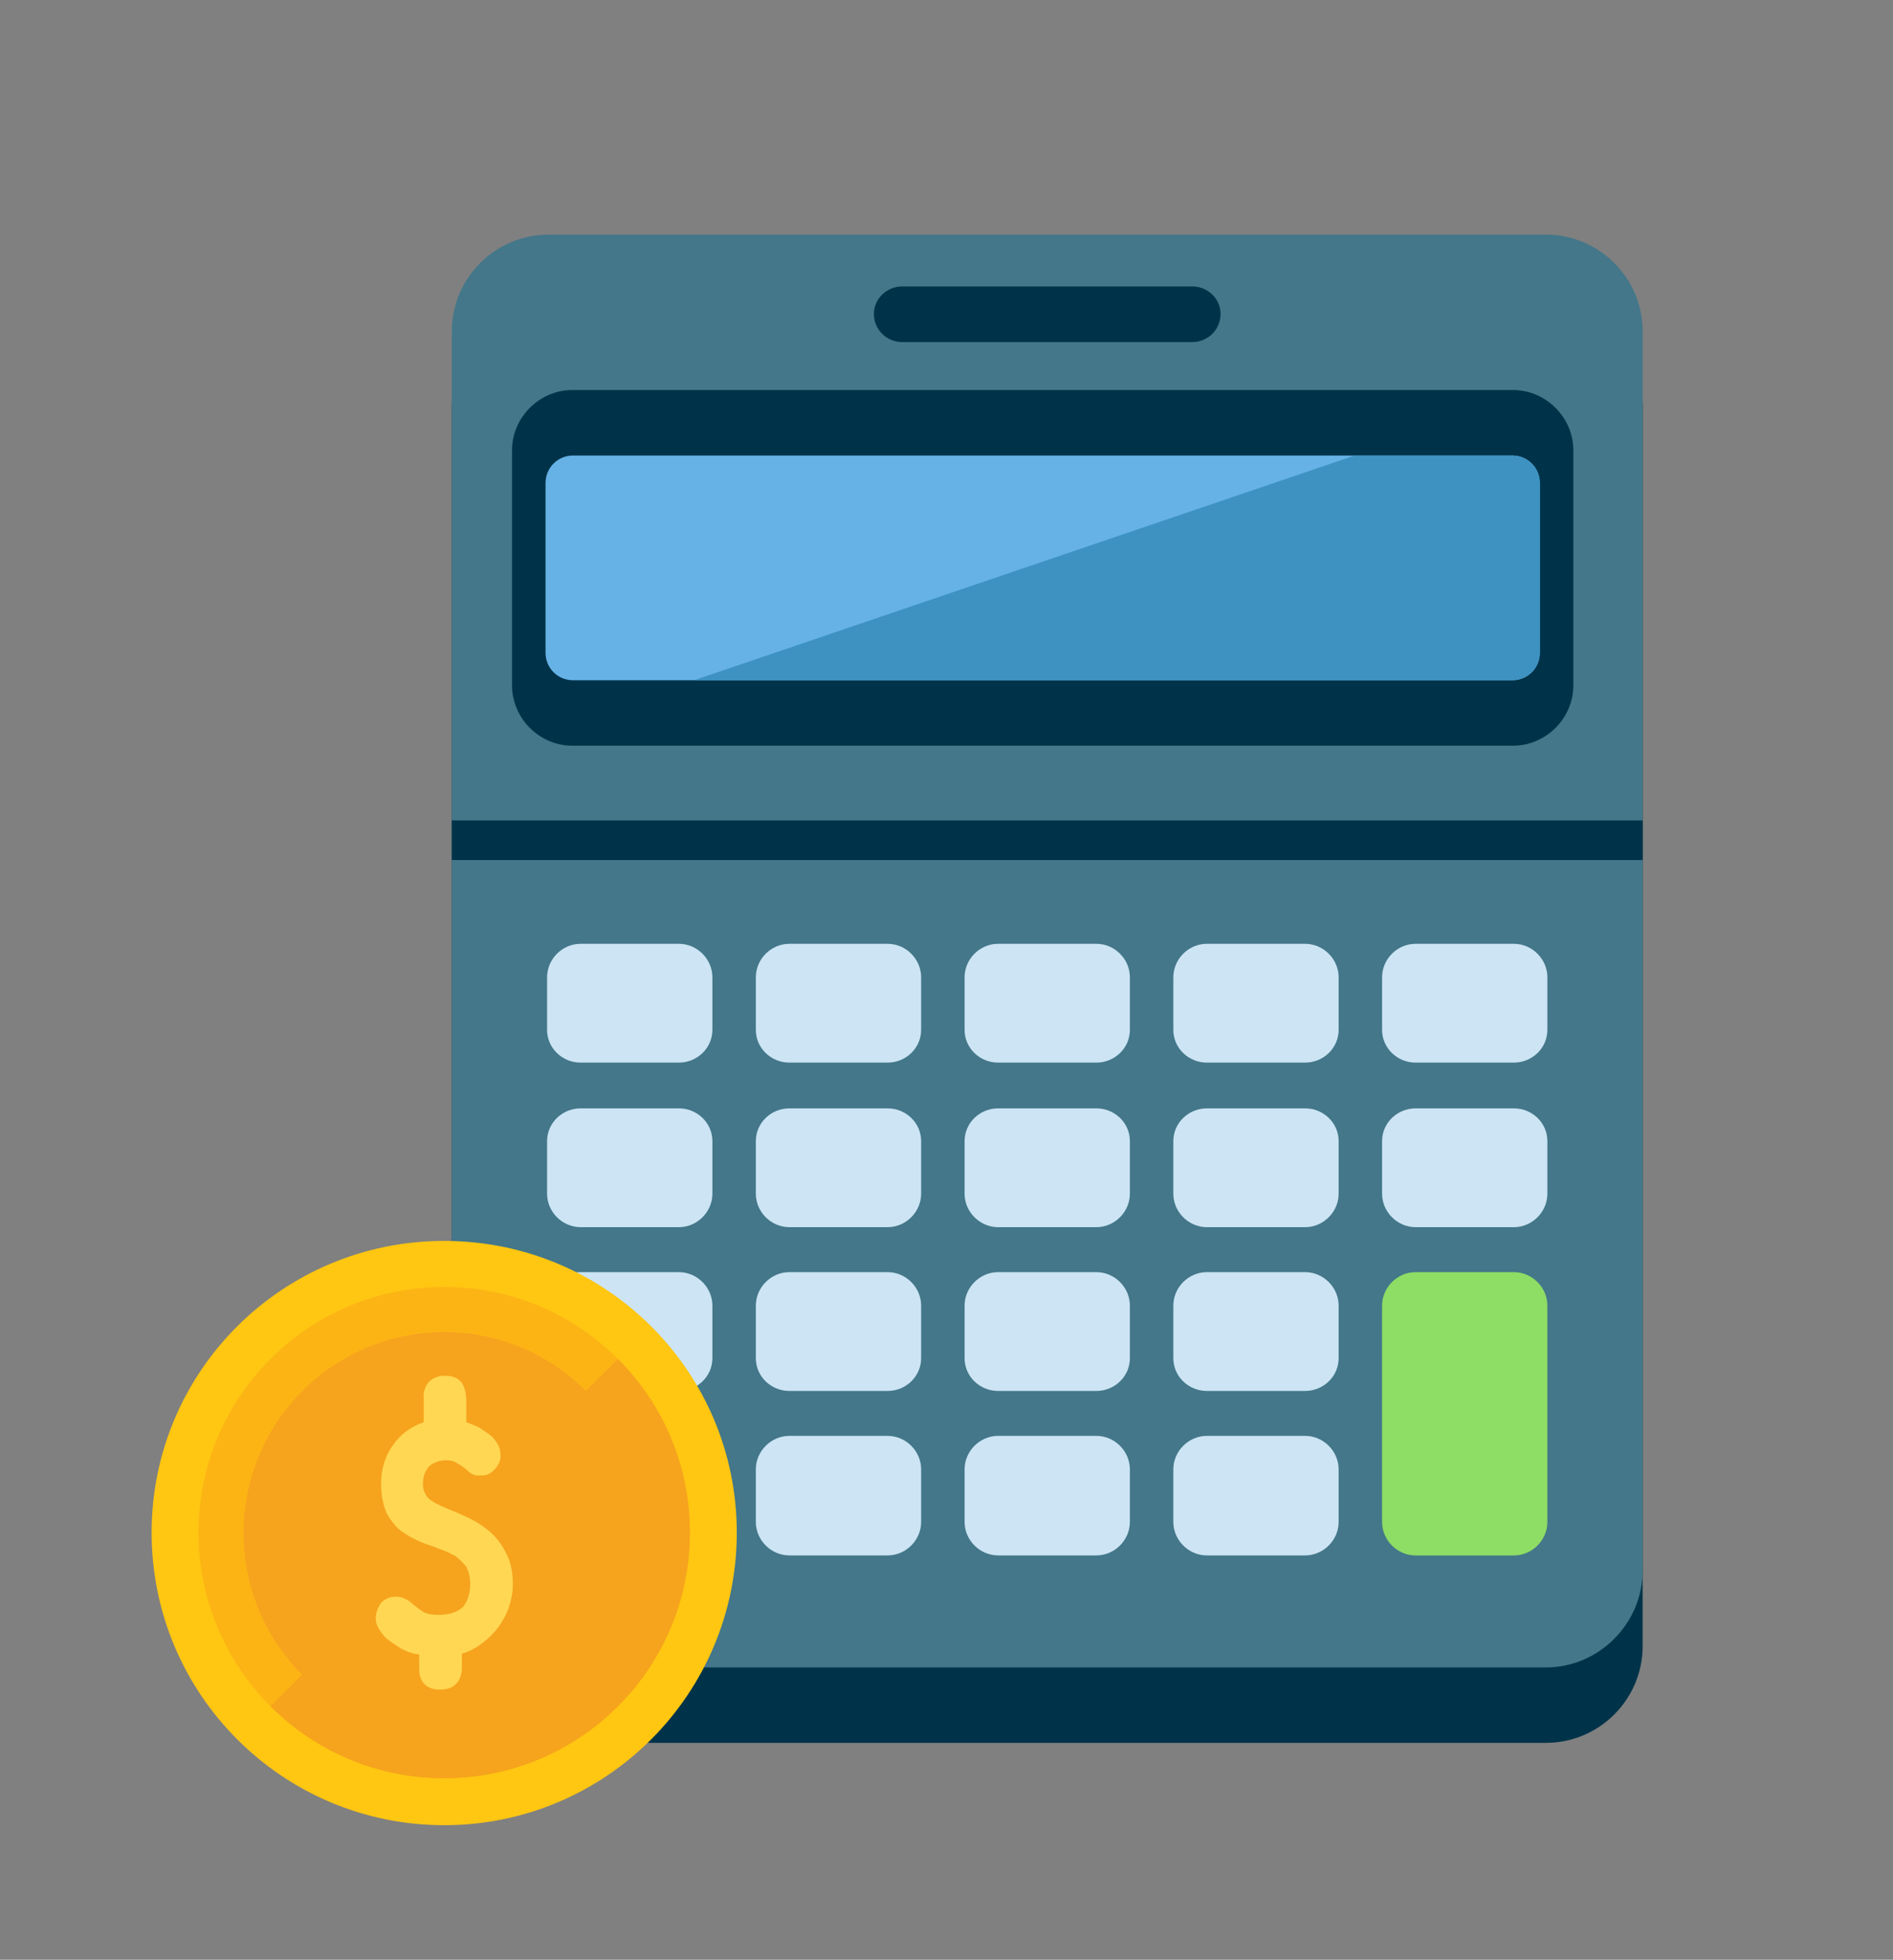 <?xml version="1.0" encoding="UTF-8"?>
<svg xmlns="http://www.w3.org/2000/svg" xmlns:xlink="http://www.w3.org/1999/xlink" viewBox="0 0 392.66 406.59">
  <rect x="0" y="0" width="392.66" height="406.59" fill="#808080" stroke="none"/>
  <clipPath id="a">
    <path d="m-781.78-696.07h1232.65v466.31h-1232.65z"></path>
  </clipPath>
  <path d="m113.79 64.33h206.87c11.06 0 20.07 9.01 20.07 20.07v257.12c0 11.06-9.01 20.07-20.07 20.07h-206.87c-11.06 0-20.07-9.01-20.07-20.07v-257.12c0-11.06 9.01-20.07 20.07-20.07z" fill="#003349" fill-rule="evenodd"></path>
  <path d="m113.79 48.68h206.87c11.06 0 20.07 9.01 20.07 20.07v257.12c0 10.9-9.01 20.07-20.07 20.07h-206.87c-11.06 0-20.07-9.17-20.07-20.07v-257.12c0-11.06 9.01-20.07 20.07-20.07z" fill="#437789" fill-rule="evenodd"></path>
  <path d="m118.69 80.92h195.17c6.8 0 12.49 5.69 12.49 12.48v48.83c0 6.8-5.69 12.48-12.49 12.48h-195.17c-6.8 0-12.48-5.69-12.48-12.48v-48.83c0-6.8 5.69-12.48 12.48-12.48z" fill="#003349" fill-rule="evenodd"></path>
  <path d="m187.12 59.43h60.21c3.16 0 5.85 2.53 5.85 5.69 0 3.32-2.69 5.85-5.85 5.85h-60.21c-3.16 0-5.85-2.53-5.85-5.85 0-3.16 2.69-5.69 5.85-5.69z" fill="#003349" fill-rule="evenodd"></path>
  <path d="m118.85 94.51h194.86c3.16 0 5.69 2.53 5.69 5.69v35.24c0 3.16-2.53 5.69-5.69 5.69h-194.86c-3.16 0-5.69-2.53-5.69-5.69v-35.24c0-3.16 2.53-5.69 5.69-5.69z" fill="#66b2e6" fill-rule="evenodd"></path>
  <path d="m280.99 94.51h32.71c3.16 0 5.69 2.53 5.69 5.69v35.24c0 3.16-2.53 5.69-5.69 5.69h-169.73z" fill="#3d92c1" fill-rule="evenodd"></path>
  <path d="m93.72 170.21h247.01v8.22h-247.01z" fill="#003349"></path>
  <g fill-rule="evenodd">
    <path d="m120.43 297.9h20.39c3.79 0 6.95 3.16 6.95 6.95v10.9c0 3.79-3.16 6.95-6.95 6.95h-20.39c-3.79 0-6.95-3.16-6.95-6.95v-10.9c0-3.79 3.16-6.95 6.95-6.95z" fill="#fef5e5"></path>
    <path d="m320.97 315.76c0 3.79-3.16 6.95-6.95 6.95h-20.39c-3.79 0-6.95-3.16-6.95-6.95v-44.88c0-3.79 3.16-6.95 6.95-6.95h20.39c3.79 0 6.95 3.16 6.95 6.95z" fill="#8edd65"></path>
    <path d="m293.63 229.95h20.39c3.79 0 6.95 3 6.95 6.8v10.9c0 3.79-3.16 6.95-6.95 6.95h-20.39c-3.79 0-6.95-3.16-6.95-6.95v-10.9c0-3.79 3.16-6.8 6.95-6.8z" fill="#cce4f4"></path>
    <path d="m250.33 229.95h20.39c3.79 0 6.95 3 6.95 6.8v10.9c0 3.79-3.16 6.95-6.95 6.95h-20.39c-3.79 0-6.95-3.16-6.95-6.95v-10.9c0-3.79 3.16-6.8 6.95-6.8z" fill="#cce4f4"></path>
    <path d="m207.03 229.95h20.39c3.79 0 6.95 3 6.95 6.8v10.9c0 3.79-3.16 6.95-6.95 6.95h-20.39c-3.79 0-6.95-3.16-6.95-6.95v-10.9c0-3.79 3.16-6.8 6.95-6.8z" fill="#cce4f4"></path>
    <path d="m120.43 229.95h20.39c3.79 0 6.95 3 6.95 6.8v10.9c0 3.79-3.16 6.95-6.95 6.95h-20.39c-3.79 0-6.95-3.16-6.95-6.95v-10.9c0-3.79 3.16-6.8 6.95-6.8z" fill="#cce4f4"></path>
    <path d="m250.33 263.93h20.39c3.79 0 6.95 3.16 6.95 6.95v10.9c0 3.79-3.16 6.8-6.95 6.8h-20.39c-3.79 0-6.95-3-6.95-6.8v-10.9c0-3.79 3.16-6.95 6.95-6.95z" fill="#cce4f4"></path>
    <path d="m207.03 263.93h20.39c3.79 0 6.95 3.16 6.95 6.95v10.9c0 3.79-3.16 6.8-6.95 6.8h-20.39c-3.79 0-6.95-3-6.95-6.8v-10.9c0-3.79 3.16-6.95 6.95-6.95z" fill="#cce4f4"></path>
    <path d="m120.43 263.93h20.39c3.79 0 6.95 3.16 6.95 6.95v10.9c0 3.79-3.16 6.8-6.95 6.8h-20.39c-3.79 0-6.95-3-6.95-6.8v-10.9c0-3.79 3.16-6.95 6.95-6.95z" fill="#cce4f4"></path>
    <path d="m250.33 297.9h20.39c3.79 0 6.95 3.16 6.95 6.95v10.9c0 3.79-3.16 6.95-6.95 6.95h-20.39c-3.79 0-6.95-3.16-6.95-6.95v-10.9c0-3.79 3.16-6.95 6.95-6.95z" fill="#cce4f4"></path>
    <path d="m207.03 297.9h20.39c3.79 0 6.95 3.16 6.95 6.95v10.9c0 3.79-3.16 6.95-6.95 6.95h-20.39c-3.79 0-6.95-3.16-6.95-6.95v-10.9c0-3.79 3.16-6.95 6.95-6.95z" fill="#cce4f4"></path>
    <path d="m163.73 297.9h20.39c3.79 0 6.95 3.16 6.95 6.95v10.9c0 3.79-3.16 6.95-6.95 6.95h-20.39c-3.79 0-6.95-3.16-6.95-6.95v-10.9c0-3.79 3.16-6.95 6.95-6.95z" fill="#cce4f4"></path>
    <path d="m163.73 263.93h20.39c3.79 0 6.95 3.16 6.95 6.95v10.9c0 3.79-3.16 6.8-6.95 6.8h-20.39c-3.79 0-6.95-3-6.95-6.8v-10.9c0-3.79 3.16-6.95 6.95-6.95z" fill="#cce4f4"></path>
    <path d="m293.63 195.81h20.39c3.79 0 6.95 3.16 6.95 6.95v10.9c0 3.79-3.16 6.8-6.95 6.8h-20.39c-3.79 0-6.95-3-6.95-6.8v-10.9c0-3.79 3.16-6.95 6.95-6.95z" fill="#cce4f4"></path>
    <path d="m250.33 195.81h20.39c3.79 0 6.95 3.16 6.95 6.95v10.9c0 3.79-3.16 6.8-6.95 6.8h-20.39c-3.79 0-6.95-3-6.95-6.8v-10.9c0-3.79 3.16-6.95 6.95-6.95z" fill="#cce4f4"></path>
    <path d="m207.03 195.81h20.39c3.79 0 6.95 3.16 6.95 6.95v10.9c0 3.79-3.16 6.8-6.95 6.8h-20.39c-3.79 0-6.95-3-6.95-6.8v-10.9c0-3.79 3.16-6.95 6.95-6.95z" fill="#cce4f4"></path>
    <path d="m120.43 195.81h20.39c3.79 0 6.95 3.16 6.95 6.95v10.9c0 3.79-3.16 6.8-6.95 6.8h-20.39c-3.79 0-6.95-3-6.95-6.8v-10.9c0-3.79 3.16-6.95 6.95-6.95z" fill="#cce4f4"></path>
    <path d="m163.73 195.81h20.39c3.79 0 6.95 3.16 6.95 6.95v10.9c0 3.79-3.16 6.8-6.95 6.8h-20.39c-3.79 0-6.95-3-6.95-6.8v-10.9c0-3.79 3.16-6.95 6.95-6.95z" fill="#cce4f4"></path>
    <path d="m163.73 229.95h20.39c3.79 0 6.95 3 6.95 6.8v10.9c0 3.79-3.16 6.95-6.95 6.95h-20.39c-3.79 0-6.95-3.16-6.95-6.95v-10.9c0-3.79 3.16-6.8 6.95-6.8z" fill="#cce4f4"></path>
    <path d="m92.14 257.45c33.5 0 60.69 27.02 60.69 60.53s-27.18 60.69-60.69 60.69-60.69-27.18-60.69-60.69 27.18-60.53 60.69-60.53z" fill="#ffc612"></path>
    <path d="m128.17 281.94c-19.91-19.91-52.15-19.91-72.06 0s-19.91 52.15 0 72.06 52.15 19.91 72.06 0 19.91-52.15 0-72.06z" fill="#fcb415"></path>
    <path d="m92.14 317.97-36.03 36.03c19.91 19.91 52.15 19.91 72.06 0s19.91-52.15 0-72.06z" fill="#f6a31d"></path>
    <path d="m121.53 288.58c-16.28-16.28-42.51-16.28-58.79 0s-16.28 42.67 0 58.95 42.51 16.28 58.79 0 16.28-42.67 0-58.95z" fill="#f6a31d"></path>
    <path d="m87.87 289.69c0-1.26.47-2.37 1.26-3.16.95-.79 1.9-1.11 3.16-1.11 1.58 0 2.69.47 3.48 1.42.63.95.95 2.37.95 3.95v4.27c.79.32 1.74.63 2.69 1.11.95.63 1.9 1.26 2.69 1.9.47.63.95 1.11 1.26 1.74.32.63.47 1.42.47 2.37s-.47 1.9-1.26 2.69c-.79.95-1.74 1.26-2.84 1.26-.63 0-1.26 0-1.74-.32-.47-.16-.79-.47-1.26-.95-.63-.47-1.26-.95-1.9-1.26-.63-.47-1.42-.63-2.21-.63-1.58 0-2.69.47-3.63 1.26-.79.95-1.26 2.05-1.26 3.63s.63 2.69 1.74 3.48c1.26.79 2.69 1.42 4.27 2.05 1.9.79 3.63 1.58 5.06 2.37 1.58.95 3 2.05 4.11 3.32 1.11 1.26 1.9 2.69 2.53 4.11.63 1.58.95 3.48.95 5.53 0 1.58-.32 3.16-.79 4.58-.47 1.58-1.26 2.84-2.21 4.27-.95 1.26-2.05 2.37-3.32 3.32-1.26.95-2.69 1.74-4.27 2.21v3c0 1.42-.47 2.53-1.26 3.32s-1.9 1.11-3.32 1.11c-1.26 0-2.37-.32-3.16-1.11s-1.11-1.9-1.11-3.32v-2.84c-1.42-.16-2.69-.63-3.79-1.26-1.26-.79-2.21-1.42-3.16-2.21-1.26-1.42-2.05-2.69-2.05-3.95 0-1.42.47-2.37 1.11-3.32.79-.79 1.74-1.26 3-1.26.79 0 1.42.16 2.05.47.63.32 1.26.79 1.74 1.26.79.63 1.42 1.11 2.21 1.58.79.32 1.74.47 2.84.47 2.37 0 4.11-.63 5.21-1.74.95-1.26 1.42-2.84 1.42-4.58 0-1.58-.32-2.69-.79-3.64-.63-.79-1.42-1.58-2.21-2.21-.95-.47-1.74-.95-2.69-1.26-.95-.32-1.9-.79-3-1.11-.95-.32-2.05-.79-3-1.26s-1.9-1.11-2.84-1.74c-1.11-.95-2.05-2.21-2.84-3.63-.63-1.58-1.11-3.48-1.11-6.01 0-3 .79-5.69 2.37-7.9 1.58-2.37 3.79-3.95 6.48-4.9v-5.37z" fill="#ffd753"></path>
  </g>
  <g clip-path="url(#a)">
    <path d="m814.55 92.45h-1625.07v-183.23l1625.07-638.06z" fill="#003247"></path>
  </g>
</svg>

